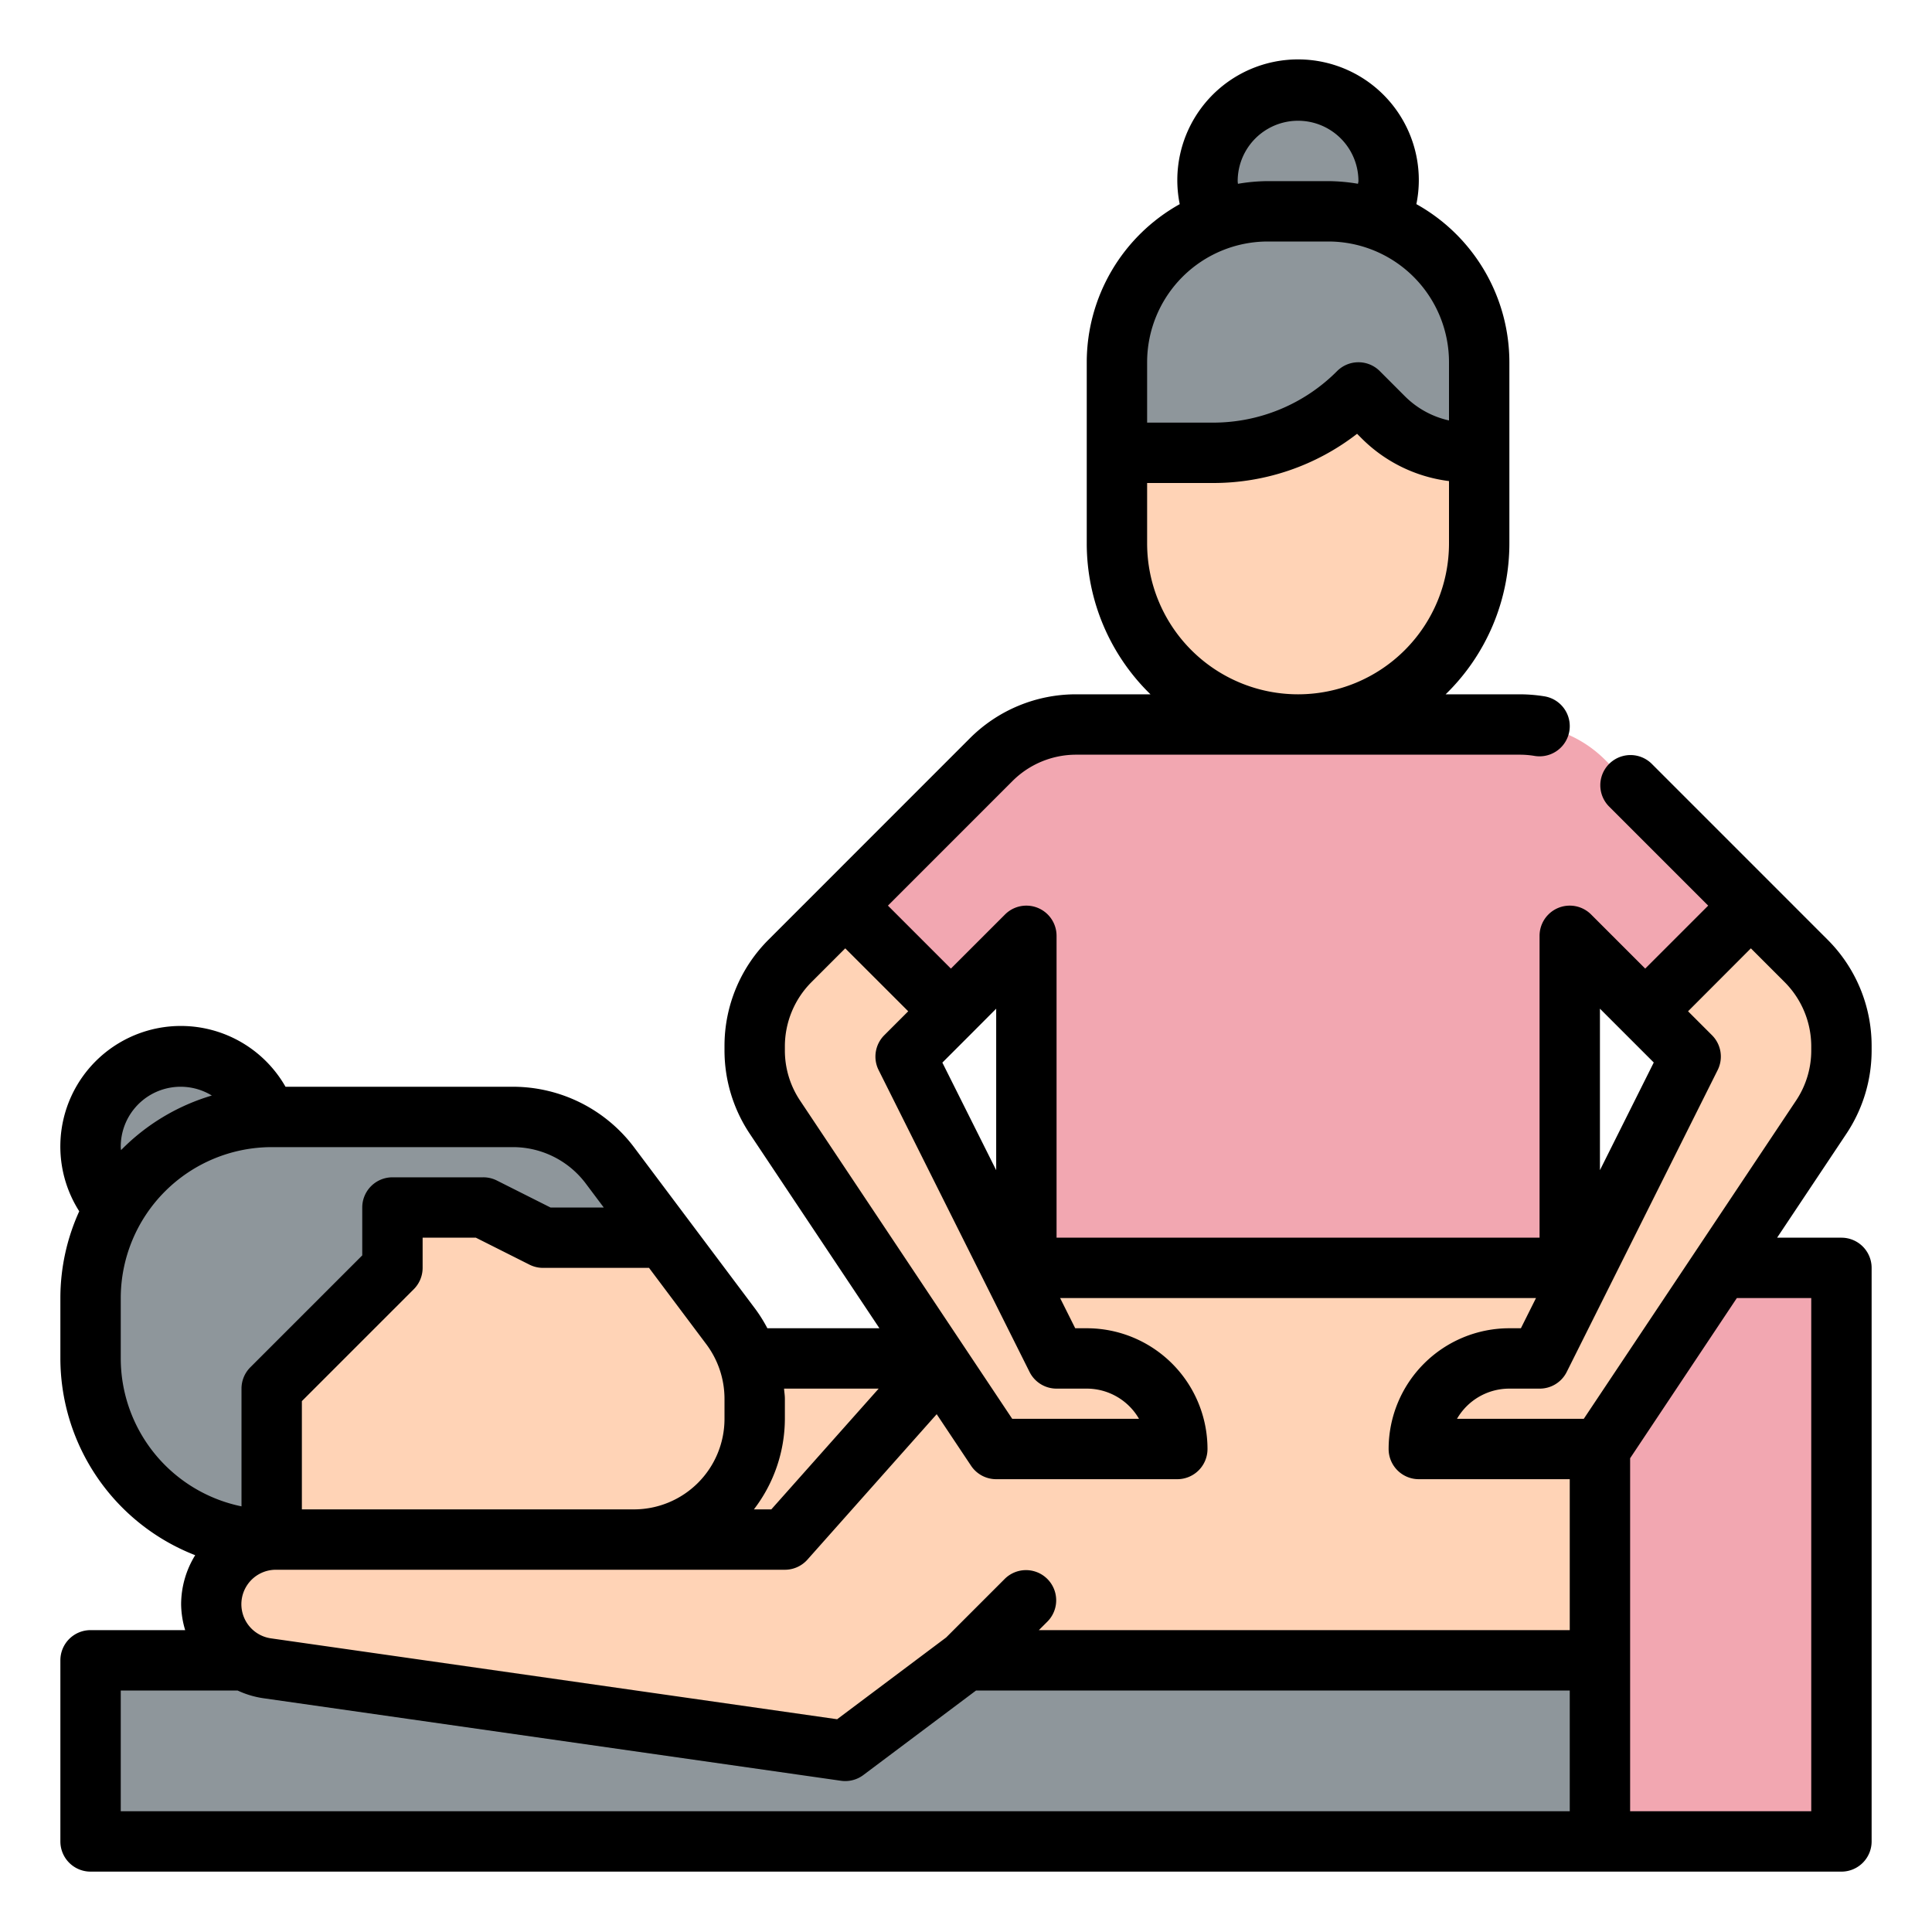 <?xml version="1.0" encoding="UTF-8"?>
<svg xmlns="http://www.w3.org/2000/svg" viewBox="0 0 64 64" width="512" height="512"><g id="Layer_32" data-name="Layer 32"><path d="M50.343,24H35.657a4,4,0,0,0-2.829,1.172L28,30l3.5,3.5L34,31V45H52V31l2.5,2.5L58,30l-4.828-4.828A4,4,0,0,0,50.343,24Z" style="fill:#f2a7b1"/><rect x="21" y="45" width="10" height="6" style="fill:#ffd3b6"/><rect x="3" y="55" width="58" height="6" style="fill:#8e969b"/><path d="M34,42l-8,9H9.142A2.142,2.142,0,0,0,7,53.142H7a2.143,2.143,0,0,0,1.839,2.121L28,58l4-3H61V42Z" style="fill:#ffd3b6"/><circle cx="6" cy="38" r="3" style="fill:#8e969b"/><path d="M3,43v2a6,6,0,0,0,6,6H9L22,41l-1.8-2.4A4,4,0,0,0,17,37H9A6,6,0,0,0,3,43Z" style="fill:#8e969b"/><path d="M9,46v5H21a4,4,0,0,0,4-4v-.667a4,4,0,0,0-.8-2.4L22,41H18l-2-1H13v2Z" style="fill:#ffd3b6"/><rect x="53" y="42" width="8" height="19" style="fill:#f2a7b1"/><circle cx="43" cy="6" r="3" style="fill:#8e969b"/><path d="M37,13H49a0,0,0,0,1,0,0v5a6,6,0,0,1-6,6h0a6,6,0,0,1-6-6V13a0,0,0,0,1,0,0Z" style="fill:#ffd3b6"/><path d="M44,7H42a5,5,0,0,0-5,5v3h3.172A6.826,6.826,0,0,0,45,13h0l.828.828A4,4,0,0,0,48.657,15H49V12A5,5,0,0,0,44,7Z" style="fill:#8e969b"/><path d="M58,30l-3.5,3.5L56,35,51,45H50a3,3,0,0,0-3,3h6l7.328-10.992A4,4,0,0,0,61,34.789v-.132a4,4,0,0,0-1.172-2.829Z" style="fill:#ffd3b6"/><path d="M28,30l3.5,3.5L30,35l5,10h1a3,3,0,0,1,3,3H33L25.672,37.008A4,4,0,0,1,25,34.789v-.132a4,4,0,0,1,1.172-2.829Z" style="fill:#ffd3b6"/><path d="M62,34.789v-.132a4.968,4.968,0,0,0-1.465-3.535l-5.828-5.829a1,1,0,0,0-1.414,1.414L56.586,30,54.5,32.086l-1.793-1.793A1,1,0,0,0,51,31V41H35V31a1,1,0,0,0-1.707-.707L31.5,32.086,29.414,30l4.121-4.122A2.983,2.983,0,0,1,35.657,25H50.343a3,3,0,0,1,.494.041,1,1,0,0,0,.326-1.974,5.144,5.144,0,0,0-.82-.067H47.889A6.973,6.973,0,0,0,50,18V12a6,6,0,0,0-3.081-5.238A3.958,3.958,0,0,0,47,6a4,4,0,1,0-7.92.763A6,6,0,0,0,36,12v6a6.973,6.973,0,0,0,2.111,5H35.657a4.968,4.968,0,0,0-3.536,1.464l-6.656,6.658A4.968,4.968,0,0,0,24,34.657v.132a4.974,4.974,0,0,0,.84,2.773L29.132,44H25.42a4.917,4.917,0,0,0-.42-.667L21,38a5.025,5.025,0,0,0-4-2H9.458a3.992,3.992,0,1,0-6.833,4.125A6.945,6.945,0,0,0,2,43v2a7.007,7.007,0,0,0,4.466,6.518A3.109,3.109,0,0,0,6,53.142,3.059,3.059,0,0,0,6.134,54H3a1,1,0,0,0-1,1v6a1,1,0,0,0,1,1H61a1,1,0,0,0,1-1V42a1,1,0,0,0-1-1H58.869l2.291-3.437A4.979,4.979,0,0,0,62,34.789ZM41,6a2,2,0,0,1,4,0c0,.03-.013.058-.014.088A6.055,6.055,0,0,0,44,6H42a6,6,0,0,0-.992.089C41.006,6.059,41,6.03,41,6Zm-3,6a4,4,0,0,1,4-4h2a4,4,0,0,1,4,4v1.928a2.977,2.977,0,0,1-1.465-.806l-.828-.829a1,1,0,0,0-1.414,0A5.789,5.789,0,0,1,40.172,14H38Zm0,6V16h2.172a7.766,7.766,0,0,0,4.783-1.63l.166.166A4.954,4.954,0,0,0,48,15.936V18a5,5,0,0,1-10,0ZM53.793,34.207l.99.99L53,38.764v-5.35ZM47,49h5v5H34.414l.293-.293a1,1,0,0,0-1.414-1.414l-1.951,1.951-3.611,2.708L8.98,54.273A1.142,1.142,0,0,1,9.143,52H26a1,1,0,0,0,.747-.335l4.282-4.818,1.139,1.708A1,1,0,0,0,33,49h6a1,1,0,0,0,1-1,4,4,0,0,0-4-4h-.382l-.5-1H50.882l-.5,1H50a4,4,0,0,0-4,4A1,1,0,0,0,47,49ZM33,38.764,31.217,35.2l.99-.99L33,33.414Zm-7-3.975v-.132a3.017,3.017,0,0,1,.879-2.121L28,31.415,30.086,33.5l-.793.793a1,1,0,0,0-.188,1.154l5,10A1,1,0,0,0,35,46h1a2,2,0,0,1,1.731,1h-4.2L26.5,36.453A2.984,2.984,0,0,1,26,34.789ZM29.107,46l-3.556,4h-.577A4.948,4.948,0,0,0,26,47v-.667c0-.111-.02-.222-.027-.333ZM24,46.333V47a3,3,0,0,1-3,3H10V46.414l3.707-3.707A1,1,0,0,0,14,42V41h1.764l1.789.9A1,1,0,0,0,18,42h3.5l1.9,2.533A3.018,3.018,0,0,1,24,46.333ZM4,38a1.983,1.983,0,0,1,3.017-1.709A7,7,0,0,0,4.009,38.1C4.007,38.067,4,38.034,4,38Zm0,7V43a5.006,5.006,0,0,1,5-5h8a3.017,3.017,0,0,1,2.4,1.2l.6.8H18.236l-1.789-.9A1,1,0,0,0,16,39H13a1,1,0,0,0-1,1v1.586L8.293,45.293A1,1,0,0,0,8,46v3.9A5.009,5.009,0,0,1,4,45ZM4,56H7.87a3.053,3.053,0,0,0,.827.252L27.858,58.99A.969.969,0,0,0,28,59a1,1,0,0,0,.6-.2L32.333,56H52v4H4ZM60,43V60H54V48.318l0-.012L57.535,43Zm0-8.211a2.984,2.984,0,0,1-.5,1.664L52.465,47h-4.2A2,2,0,0,1,50,46h1a1,1,0,0,0,.9-.553l5-10a1,1,0,0,0-.188-1.154l-.793-.793L58,31.415l1.121,1.121A3.017,3.017,0,0,1,60,34.657Z"/></g></svg>
